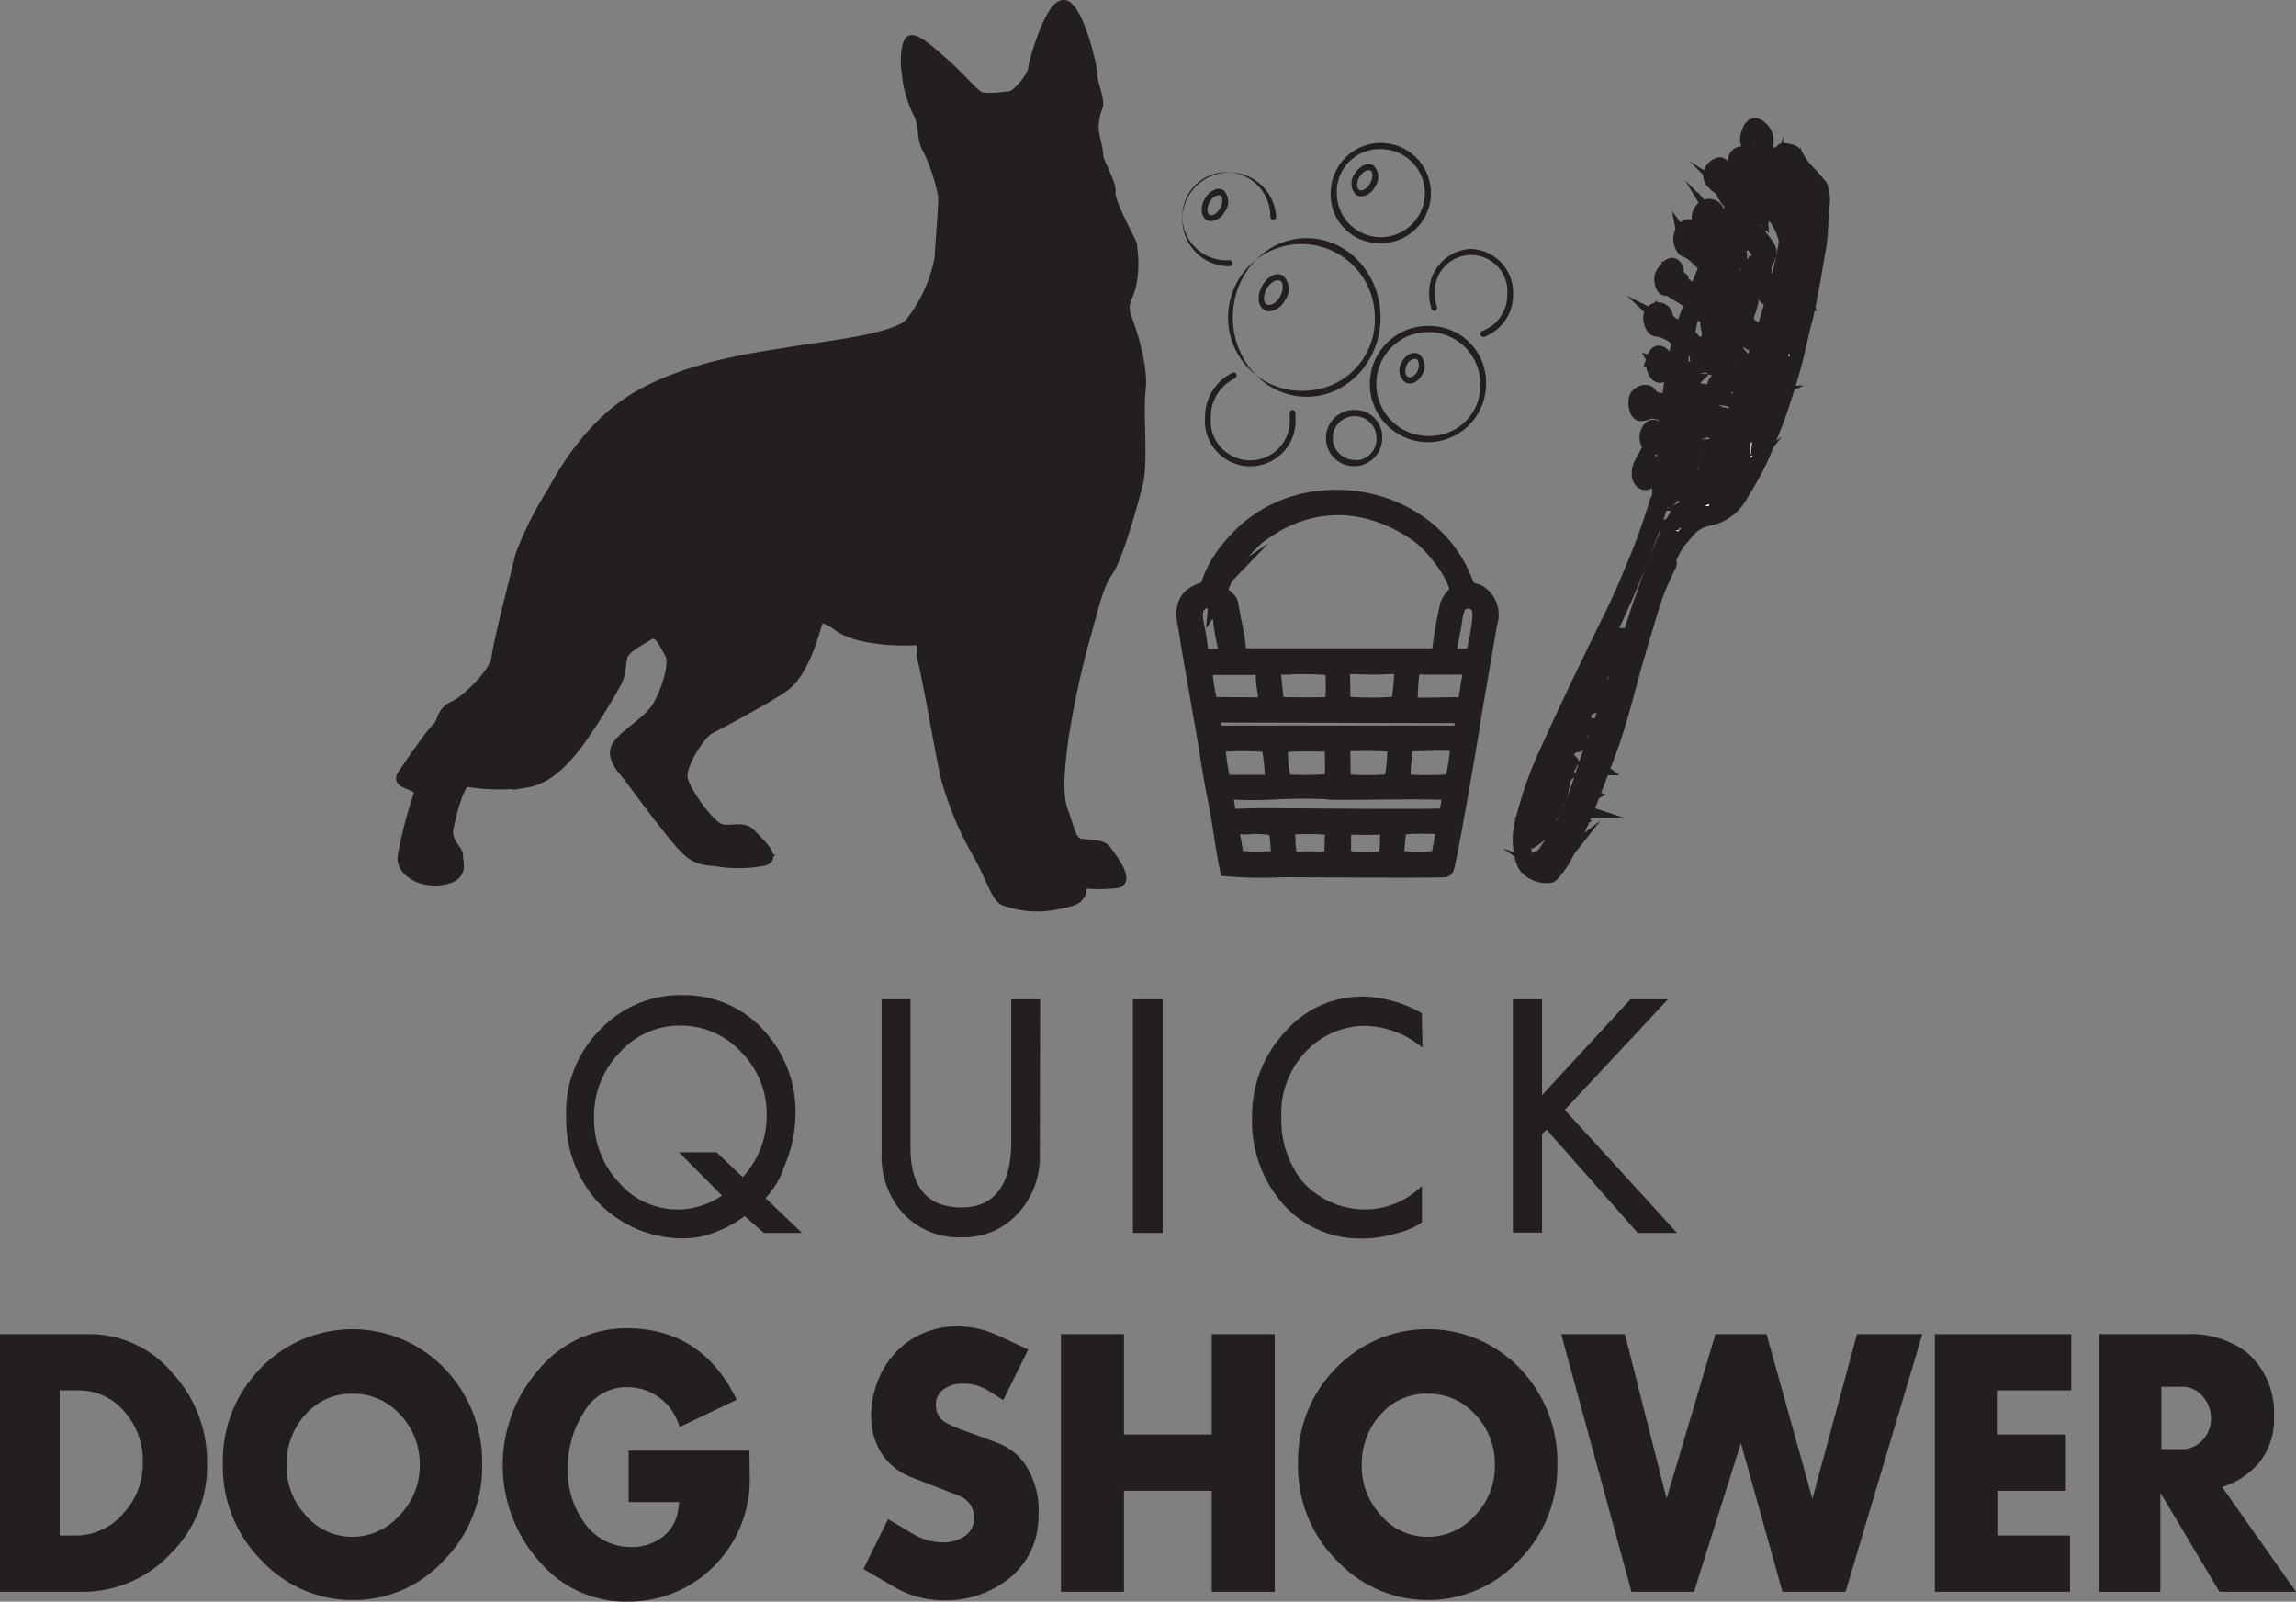 <svg id="Layer_1" data-name="Layer 1" xmlns="http://www.w3.org/2000/svg" viewBox="0 0 244.66 170.64"><rect x="0" y="0" width="244.66" height="170.64" fill="#808080" stroke="none"/><defs><style>.cls-1,.cls-2{fill:#231f20;}.cls-2,.cls-3,.cls-4{stroke:#231f20;stroke-miterlimit:10;}.cls-3,.cls-4{fill:#fff;}.cls-3{stroke-width:2px;fill-rule:evenodd;}.cls-4{stroke-width:1.5px;}</style></defs><path class="cls-1" d="M200.56,435.86a13.14,13.14,0,0,1-4,9.74,12.8,12.8,0,0,1-9.39,3.95h-8.69V422.1H188a11.5,11.5,0,0,1,8.82,4.09A13.94,13.94,0,0,1,200.56,435.86Zm-6.85-.21a7.83,7.83,0,0,0-2-5.34,6.26,6.26,0,0,0-4.86-2.22h-2v15.46h1.71a6.66,6.66,0,0,0,5.06-2.34A7.81,7.81,0,0,0,193.71,435.65Z" transform="translate(-178.49 -279.96)"/><path class="cls-1" d="M229.87,436a14.13,14.13,0,0,1-4.09,10.2,13,13,0,0,1-9.71,4.23,13.18,13.18,0,0,1-9.49-4,14.16,14.16,0,0,1-4.34-10.52,14,14,0,0,1,4.17-10.33,13.59,13.59,0,0,1,19.47.2A14.32,14.32,0,0,1,229.87,436Zm-6.65.06a7.63,7.63,0,0,0-2.09-5.39,6.71,6.71,0,0,0-5.12-2.23,6.49,6.49,0,0,0-4.91,2.15,7.79,7.79,0,0,0-2.07,5.5,7.64,7.64,0,0,0,2,5.26,6.45,6.45,0,0,0,5,2.34,6.69,6.69,0,0,0,5-2.25A7.56,7.56,0,0,0,223.22,436.06Z" transform="translate(-178.49 -279.96)"/><path class="cls-1" d="M258.38,437.18a13,13,0,0,1-3.82,9.64,12.73,12.73,0,0,1-9.05,3.77,12,12,0,0,1-9.39-4.1,15.42,15.42,0,0,1-.19-20.65,12.13,12.13,0,0,1,9.58-4.37q7.86.13,11.48,7.62L250.9,432a5.74,5.74,0,0,0-5.39-4.25,5.2,5.2,0,0,0-4.86,2.77,10.82,10.82,0,0,0-1.65,5.9,9.44,9.44,0,0,0,1.77,5.79,6,6,0,0,0,5,2.57,5.38,5.38,0,0,0,3.22-1,4.3,4.3,0,0,0,1.77-3l.11-.79h-5.39v-5.48h12.87Z" transform="translate(-178.49 -279.96)"/><path class="cls-1" d="M289,443.15a8.34,8.34,0,0,1-3.59,5.42,10.7,10.7,0,0,1-6.24,1.89,10.46,10.46,0,0,1-5.33-1.39l-3.34-1.95,2.62-5.31,2.73,1.61a6.18,6.18,0,0,0,3.13.86,4,4,0,0,0,2.2-.59,2.24,2.24,0,0,0,1.1-2,2.46,2.46,0,0,0-1.74-2.43l-4.84-1.88a6.67,6.67,0,0,1-3.38-2.75,7.48,7.48,0,0,1-1-3.92,9.59,9.59,0,0,1,.49-3A9.3,9.3,0,0,1,275.1,423a9,9,0,0,1,5.37-1.73,10.3,10.3,0,0,1,4.42,1l3.17,1.47-2.66,5.38-1.59-1a5,5,0,0,0-2.75-.75A3.37,3.37,0,0,0,279,428a2,2,0,0,0-.76,1.93,2,2,0,0,0,1,1.57,10.06,10.06,0,0,0,1.86.82l3.67,1.36a6.13,6.13,0,0,1,3.3,2.86,8.92,8.92,0,0,1,1.1,4.47A11.16,11.16,0,0,1,289,443.15Z" transform="translate(-178.49 -279.96)"/><path class="cls-1" d="M314.33,449.55h-6.72V438.79h-9.35v10.76h-6.72V422.1h6.72v10.69h9.35V422.1h6.72Z" transform="translate(-178.49 -279.96)"/><path class="cls-1" d="M344.44,436a14.13,14.13,0,0,1-4.09,10.2,13.25,13.25,0,0,1-19.2.22,14.16,14.16,0,0,1-4.34-10.52A14,14,0,0,1,321,425.57a13.59,13.59,0,0,1,19.47.2A14.32,14.32,0,0,1,344.44,436Zm-6.66.06a7.62,7.62,0,0,0-2.08-5.39,6.74,6.74,0,0,0-5.13-2.23,6.47,6.47,0,0,0-4.9,2.15,7.79,7.79,0,0,0-2.07,5.5,7.64,7.64,0,0,0,2,5.26,6.45,6.45,0,0,0,5,2.34,6.69,6.69,0,0,0,5.05-2.25A7.55,7.55,0,0,0,337.78,436.06Z" transform="translate(-178.49 -279.96)"/><path class="cls-1" d="M383.33,422.1l-8.18,27.45h-6.72L364,433.7l-5,15.85h-6.66l-7.49-27.45h6.79l4.44,17.53,5.2-17.53h5.45l4.89,17.53,4.75-17.53Z" transform="translate(-178.49 -279.96)"/><path class="cls-1" d="M399.2,428.09h-7.93v4.7h7.35v6h-7.29v4.76h7.74v6h-14.4V422.1H399.2Z" transform="translate(-178.49 -279.96)"/><path class="cls-1" d="M423.16,449.55H415L408.7,439v10.56h-6.53V422.1h9.32a10,10,0,0,1,6.26,1.82,8.36,8.36,0,0,1,3.06,6.42c0,.24,0,.48,0,.71a7.29,7.29,0,0,1-1.54,4.67,8.35,8.35,0,0,1-4,2.66Zm-9.07-18.48a3.45,3.45,0,0,0-.91-2.37,2.75,2.75,0,0,0-2.12-1H408.8v6.65h2.48a3,3,0,0,0,2-1.06A3.25,3.25,0,0,0,414.09,431.07Z" transform="translate(-178.49 -279.96)"/><path class="cls-1" d="M263.94,411.31h-4.05l-2.06-1.79a11.09,11.09,0,0,1-2.74,1.56,9.27,9.27,0,0,1-4.15.81,12.54,12.54,0,0,1-8.87-4,13.21,13.21,0,0,1-3.25-9,12.38,12.38,0,0,1,3.69-9.3,11.8,11.8,0,0,1,8.84-3.61,11.41,11.41,0,0,1,8.59,3.82,12.79,12.79,0,0,1,3.32,9,14.35,14.35,0,0,1-1.2,5.44,8.82,8.82,0,0,1-2,3.36ZM260.18,399a9.32,9.32,0,0,0-2.62-6.86,8.77,8.77,0,0,0-6.49-2.92,8.58,8.58,0,0,0-6.56,2.89,9.71,9.71,0,0,0-2.72,7,9.87,9.87,0,0,0,2.71,6.9,8.22,8.22,0,0,0,6.4,2.8,8.42,8.42,0,0,0,4.52-1.48l-4.58-4.61h4l2.79,2.65A9.54,9.54,0,0,0,260.18,399Z" transform="translate(-178.49 -279.96)"/><path class="cls-1" d="M289.29,403a8.82,8.82,0,0,1-2.31,6.22,7.78,7.78,0,0,1-6,2.56,8.07,8.07,0,0,1-6.55-2.88,9.07,9.07,0,0,1-2-6V386.42h3.08v15.8c0,4.2,1.77,6.32,5.32,6.38s5.42-2.29,5.42-7V386.42h3.08Z" transform="translate(-178.49 -279.96)"/><path class="cls-1" d="M302.38,411.31h-3.17V386.42h3.17Z" transform="translate(-178.49 -279.96)"/><path class="cls-1" d="M330.07,391.57a10,10,0,0,0-6-2.32,8.72,8.72,0,0,0-6.42,2.73,9.56,9.56,0,0,0-2.62,7.07,10.52,10.52,0,0,0,2.23,6.76,8.91,8.91,0,0,0,6.6,3,8.64,8.64,0,0,0,6.15-2.5v3.89a8.08,8.08,0,0,1-2.54,1.11,12.86,12.86,0,0,1-3.86.6A11,11,0,0,1,315,408a13.34,13.34,0,0,1-3.09-9,13,13,0,0,1,3.55-9.14,10.83,10.83,0,0,1,8.47-3.72A13.34,13.34,0,0,1,330,387.9Z" transform="translate(-178.49 -279.96)"/><path class="cls-1" d="M357.19,411.31H353l-9.71-11-.48.46v10.51h-3.11V386.42h3.11v10.21l9.42-10.21h4L345.23,398.2Z" transform="translate(-178.49 -279.96)"/><path class="cls-2" d="M275.47,284.24c.59-.36,2.54,1.44,3.81,2.56s2.91,3,3.51,3.37,2.69.08,3.36,0,2.32-2.05,2.39-2.87,1.87-7.07,3.37-6.84,3.06,6.66,3,7.39.82,2.64.6,3.44a6.7,6.7,0,0,0-.45,2.17c0,1,.52,2.41.49,3.05s1.46,3,1.31,3.93,1.94,4.73,2.24,5.46a11.71,11.71,0,0,1,0,4.25c-.23,1.44-1.13,2-.53,3.61s1.8,5.29,1.5,7.78.3,7.62-.3,10-2.17,7.94-3.21,9.38-1.57,4.1-2.39,6.9a98.3,98.3,0,0,0-2.32,10.75c-.22,1.93-.82,5.62-.07,7.71s.89,3.37,1.86,3.53,2.32,0,2.84.8,2.47,3.19,1,3.48a19.09,19.09,0,0,1-3.73,0c-.9.05.37.29-.08,1.09s-.89.8-2.69,1.2a10.18,10.18,0,0,1-5.6-.48c-.9-.56-1.57-3.05-2.84-5.13a34.78,34.78,0,0,1-3.29-7.94c-.52-2.17-2-10.83-2.46-12.44s.6-2.25-1.27-2.17-5.83-.16-7.62-1.44-2.09-1-2.32-.32-1.34,5.21-3.58,6.74-7,4-7.92,4.49-3.21,3.93-2.77,5.38,2.92,5,4.11,5.21,2.3-.4,3.17.56,2.88,2.65,1.09,2.89a14.13,14.13,0,0,1-4.48.08c-1.57-.24-2.43,0-3.94-1.6s-5.1-6.5-5.7-7.3-2.16-2.25-1.34-3.53,3.36-2.57,4.33-4.26,1.87-4.57,1.27-5.53-1.12-2.57-2.17-1.93-2.46,1.37-2.76,2.17,0,1.84-.91,3.29a66.66,66.66,0,0,1-4,6.26c-1.42,1.76-3.06,3.61-5.45,4a21.4,21.4,0,0,1-6.2-.08c-.83-.16-1.65,3.21-2,4.81s1,2.25,1,3.05.67,2.17-1.64,2.57-4.49-.89-4.34-2.49a47.32,47.32,0,0,1,1.72-6.66c.38-1.12-2.55-.88-1.73-2.09s3-4.41,3.67-5,.38-1.68,1.8-2.33,4.4-3.61,4.55-5.13,2.17-9.31,2.54-10.91a38,38,0,0,1,3.37-6.74c.44-.64,3.43-7,9.33-10.35s13.67-4.17,16.36-4.65,11-1.29,12.48-3.05a15.94,15.94,0,0,0,3.14-6.9c.07-1.6.45-5.7.37-6.66a20,20,0,0,0-1.72-5.05c-.6-1-.3-2.57-.89-3.61a12.36,12.36,0,0,1-1.27-4.41C274.87,286.4,275,284.56,275.47,284.24Z" transform="translate(-178.49 -279.96)"/><path class="cls-1" d="M325.6,313.78c0-4.66-3.53-8.45-7.87-8.45s-7.87,3.79-7.87,8.45,3.53,8.45,7.87,8.45S325.6,318.44,325.6,313.78Zm-7.87,7.8a7.82,7.82,0,1,1,7.26-7.8A7.56,7.56,0,0,1,317.73,321.58Z" transform="translate(-178.49 -279.96)"/><path class="cls-1" d="M315.24,309.34a1.18,1.18,0,0,0-1.21,0,2.6,2.6,0,0,0-1,1,2.68,2.68,0,0,0-.41,1.44,1.39,1.39,0,0,0,.53,1.17,1.11,1.11,0,0,0,.6.18,2.11,2.11,0,0,0,1.66-1.17A2,2,0,0,0,315.24,309.34Zm-.38,2.26c-.4.68-1.05,1-1.42.78a.77.77,0,0,1-.26-.62,2.14,2.14,0,0,1,.32-1.08,2,2,0,0,1,.78-.77.91.91,0,0,1,.37-.09.54.54,0,0,1,.27.07C315.28,310.14,315.26,310.93,314.86,311.6Z" transform="translate(-178.49 -279.96)"/><path class="cls-1" d="M323,300.73a1,1,0,0,0,.54.16,1.84,1.84,0,0,0,1.45-1,1.74,1.74,0,0,0-.13-2.29c-.59-.4-1.46,0-2,.85A1.75,1.75,0,0,0,323,300.73Zm.39-1.94a1.28,1.28,0,0,1,.94-.71.37.37,0,0,1,.21.06c.25.17.29.79-.07,1.39s-.88.82-1.14.65S323,299.39,323.37,298.79Z" transform="translate(-178.49 -279.96)"/><path class="cls-1" d="M306.9,301.1a2.4,2.4,0,0,0-.36,1.26,1.23,1.23,0,0,0,.48,1,.92.92,0,0,0,.53.16,1.83,1.83,0,0,0,1.45-1,1.74,1.74,0,0,0-.12-2.29C308.29,299.85,307.42,300.22,306.9,301.1Zm1.59,1.09c-.36.6-.89.82-1.14.65a.59.59,0,0,1-.2-.49,1.85,1.85,0,0,1,.26-.9,1.28,1.28,0,0,1,.94-.7.39.39,0,0,1,.2.05C308.81,301,308.84,301.59,308.49,302.19Z" transform="translate(-178.49 -279.96)"/><path class="cls-1" d="M331.09,314.7a6.19,6.19,0,1,0,5.75,6.18A6,6,0,0,0,331.09,314.7Zm0,11.7a5.54,5.54,0,1,1,5.14-5.52A5.35,5.35,0,0,1,331.09,326.4Z" transform="translate(-178.49 -279.96)"/><path class="cls-1" d="M329.7,317.69c-.61-.35-1.43.05-1.84.87a1.62,1.62,0,0,0,.36,2.13,1.05,1.05,0,0,0,.49.13,1.25,1.25,0,0,0,.55-.14,1.92,1.92,0,0,0,.8-.86A1.62,1.62,0,0,0,329.7,317.69Zm-.17,1.82a1.31,1.31,0,0,1-.53.58.52.52,0,0,1-.49,0c-.31-.17-.36-.74-.11-1.24a1,1,0,0,1,.81-.65.41.41,0,0,1,.21,0C329.72,318.44,329.77,319,329.53,319.51Z" transform="translate(-178.49 -279.96)"/><path class="cls-1" d="M325.29,305.86a5.34,5.34,0,1,0-5-5.33A5.16,5.16,0,0,0,325.29,305.86Zm0-10a4.69,4.69,0,1,1-4.35,4.68A4.54,4.54,0,0,1,325.29,295.85Z" transform="translate(-178.49 -279.96)"/><path class="cls-1" d="M309.81,308a.31.31,0,0,0-.3-.32,4.69,4.69,0,1,1,4.35-4.68.31.31,0,1,0,.61,0,5,5,0,1,0-5,5.33A.31.31,0,0,0,309.81,308Z" transform="translate(-178.49 -279.96)"/><path class="cls-1" d="M335.25,306.48a4.65,4.65,0,0,0-4.47,4.8,5.22,5.22,0,0,0,.25,1.58.31.31,0,0,0,.39.21.34.34,0,0,0,.19-.42,4.23,4.23,0,0,1-.22-1.37,3.87,3.87,0,1,1,7.72,0,4.11,4.11,0,0,1-2.67,3.94.34.34,0,0,0-.2.41.33.33,0,0,0,.29.23l.1,0a4.77,4.77,0,0,0,3.09-4.56A4.65,4.65,0,0,0,335.25,306.48Z" transform="translate(-178.49 -279.96)"/><path class="cls-1" d="M323,323.64a3,3,0,1,0,2.78,3A2.88,2.88,0,0,0,323,323.64Zm0,5.31a2.33,2.33,0,1,1,2.17-2.33A2.26,2.26,0,0,1,323,329Z" transform="translate(-178.49 -279.96)"/><path class="cls-1" d="M316.2,323.64a.33.33,0,0,0-.28.36c0,.14,0,.29,0,.43a4.22,4.22,0,1,1-8.41,0,4.53,4.53,0,0,1,2.57-4.16.34.34,0,0,0,.16-.43.3.3,0,0,0-.4-.17,5.19,5.19,0,0,0-2.94,4.76,4.83,4.83,0,1,0,9.63,0c0-.16,0-.33,0-.49A.33.33,0,0,0,316.2,323.64Z" transform="translate(-178.49 -279.96)"/><path class="cls-3" d="M321.38,368.49c0-.73.28-.63,1-.61,4.85.21,4.29-.69,4.15,1.49a7.15,7.15,0,0,1-.22,2.08c-.35.44-4.53.2-4.85.11l0-3.07Zm-.78,3.07a12.16,12.16,0,0,1-2.52.09c-.84,0-1.93.16-2.32-.22a10.52,10.52,0,0,1-.23-2.19c-.1-1-.43-1.36.69-1.37a27.35,27.35,0,0,1,4.46.1l-.08,3.59Zm-5.92-3.51a26.93,26.93,0,0,1,.25,3.5,22.26,22.26,0,0,1-4.84,0,6.91,6.91,0,0,1-.21-1.22c-.38-2.51-.85-2.48.82-2.48a18,18,0,0,1,4,.17Zm12.68,0c.64-.35,3.77-.28,4.66-.18.57.06.55.14.48.63l-.56,3.07a19.53,19.53,0,0,1-4.89-.05l.31-3.47Zm-6.75-3.88c1.95.06,11.65-.18,12.45.1a5.4,5.4,0,0,1-.44,2.79c-.87.17-17.12,0-19.5,0-3.61,0-3.75.41-4-.89-.05-.3-.21-1.22-.23-1.5,0-.66.37-.55.88-.53a40.77,40.77,0,0,0,4.42,0,62.23,62.23,0,0,1,6.41,0Zm.77-4.47c0-.82.29-.71,1.07-.7a41.45,41.45,0,0,1,4.85.1,16.88,16.88,0,0,1-.38,4.31,29.56,29.56,0,0,1-5.49,0l-.05-3.68Zm-6.61-.58a43.47,43.47,0,0,1,4.66-.07c1.47-.09,1.24-.08,1.23,1.51a18.93,18.93,0,0,1-.06,2.83,36.22,36.22,0,0,1-5.44.05,13.17,13.17,0,0,1-.39-4.32Zm-6.7,0a31.65,31.65,0,0,1,5.77,0c.19.71.64,3.78.31,4.39l-5.26,0c-.5-.19-.86-4-.82-4.32Zm19.79,4.29a10.69,10.69,0,0,1,.1-2.75c.13-1.28-.06-1.65,1.06-1.65s4-.19,5,.1c.07.27-.3,4.06-.83,4.33a35.77,35.77,0,0,1-5.28,0ZM334,356c.73,0,.62.36.51,1a3.37,3.37,0,0,1-.37,1.26l-25.72,0c-.71,0-.69-.39-.81-1.08s-.38-1.24.46-1.24Zm-19.76-1.79c-.31-3.36-.55-3.37.86-3.37a41,41,0,0,1,5.56.09,22,22,0,0,1,0,4.22c-1.28.18-4.42.08-5.9.08-.5,0-.46-.45-.51-1Zm14.34.91a21,21,0,0,1,.22-3.83c.15-.67,1-.45,1.62-.45h4c1.44,0,1,0,.64,2.66-.31,2.09-.29,1.75-1.91,1.74-1,0-4.13.16-4.61-.11Zm-7,0c-.2-.22-.1.18-.2-.49v-.5c.05-4-.79-3.3,3.62-3.3,2.12,0,3.13-.34,3.05.62a22.81,22.81,0,0,1-.37,3.7,36.45,36.45,0,0,1-6.1,0Zm-13.75.1c-.63,0-.56-.15-.68-.72a21.61,21.61,0,0,1-.51-3.63l6,0c.8,0,.61.64.67,1.45.11,1.43.64,2.94-.34,2.94Zm-1.41-11.3a1.51,1.51,0,0,1,1.85.46,5.37,5.37,0,0,1,.52,2c.39,2.95,1.11,3.61,0,3.67-2.71.13-2.38.25-2.76-2.27-.19-1.31-.9-3,.41-3.88ZM332.76,350c-.18-.67.39-2.85.5-3.71.16-1.22.37-2.48,1.64-2.48a1.42,1.42,0,0,1,1.39.92c.42,1-.66,5.2-.66,5.2a8.12,8.12,0,0,1-2.87.07Zm-24.42-6.88c.18-2.08,3-5.49,4.6-6.53.64-.42,1.06-.7,1.73-1.08a13.55,13.55,0,0,1,1.87-.84c4.54-1.69,9.11-.67,13,2,1.7,1.17,4.32,4.43,4.48,6.42a3.47,3.47,0,0,0-1.07,1.33,40.81,40.81,0,0,0-.76,4.12c-.18,1.29-.09,1.49-.84,1.49H311c-.78,0-.64-.36-.81-1.61-.09-.6-.23-1.41-.37-2.07-.66-3.1,0-1.61-1.46-3.26Zm24.09,29.27c.24-.37,2.62-14,2.93-16.3l1.67-9.71a2.66,2.66,0,0,0-.68-2.85c-1.16-1-1.13.35-2-1.73-3.76-9.41-16.92-11.56-23.75-4.43-3.59,3.73-2.69,5.34-3.85,5.64-1.55.42-2.18,1.47-1.79,3.37.24,1.12.35,2.31.56,3.34l1.69,9.71c.31,2.14.71,4.35,1.13,6.48s.65,4.33,1.1,6.43a44.47,44.47,0,0,0,5.71.08c2.45,0,16,.1,17.23,0Z" transform="translate(-178.49 -279.96)"/><path class="cls-4" d="M340.73,371.54a2.15,2.15,0,0,0,.45.88,3,3,0,0,0,2.49.85A.69.69,0,0,0,344,373a10.12,10.12,0,0,0,1.55-2.37c.6-1.27,1.24-2.48,1.79-3.8.89-2.17,1.73-4.39,2.56-6.61.92-2.43,1.62-5,2.32-7.65.53-2,1.12-3.91,1.69-5.85.37-1.24.74-2.49,1.17-3.68.34-.93.77-1.76,1.16-2.64.08-.18.3-.34.08-.63a.74.74,0,0,1,.08-.3,7.76,7.76,0,0,1,1.13-2c.3-.29.57-.7.86-1a3.71,3.71,0,0,1,2-1.2A5,5,0,0,0,363,334a5.44,5.44,0,0,0,.86-1.06c.69-1.14,1.39-2.29,2-3.53.48-.93.88-2,1.3-3s.79-2,1.14-3c.47-1.41.92-2.85,1.33-4.31.32-1.14.57-2.35.85-3.52.07-.29.13-.6.21-.88.71-2.65,1.13-5.45,1.61-8.2.26-1.49.26-3.1.4-4.64a4.4,4.4,0,0,0-.14-1.83.88.88,0,0,0-.13-.31c-.37-.43-.75-.86-1.13-1.28a7.78,7.78,0,0,1-1.44-1.94.73.73,0,0,0-.4-.36,3.05,3.05,0,0,0-.66-.17c-.11,0-.26-.07-.34,0-.41.5-.92.35-1.36.79a7,7,0,0,1-.4-.83,1.8,1.8,0,0,1,0-.7,1.71,1.71,0,0,0-.3-1.31,2.21,2.21,0,0,0-.5-.47c-.53-.36-.89-.09-1.16.86a1.64,1.64,0,0,0,.38,1.6,8,8,0,0,1,1.11,1.36c.06.08.11.18.18.29L365,299c-.14-.15-.13-.32,0-.56a1.44,1.44,0,0,0-.07-1.64,1,1,0,0,0-.94-.49.73.73,0,0,0-.61.64,1.9,1.9,0,0,0,.12,1.19c.27.56.55,1.11.82,1.67a3,3,0,0,1,.22.59c-.39-.27-.59.22-.82.74-.35-.5-.68-.95-1-1.43a1.2,1.2,0,0,1-.1-.5,1.52,1.52,0,0,0-.33-1.11.54.54,0,0,1-.15-.21c-.16-.55-.44-.44-.71-.32a1.37,1.37,0,0,0-.28.21,1.06,1.06,0,0,0-.22,1.46,3.38,3.38,0,0,0,.74.68c.08.07.21.07.25.17a5.51,5.51,0,0,0,1.09,1.65l.22.29c-.24.32-.48.61-.7.93a3.27,3.27,0,0,0-.53,1.34c-.06-.09-.11-.19-.17-.29a1.81,1.81,0,0,1-.32-1.15.86.86,0,0,0-.4-.82.94.94,0,0,0-1.23.2,1.34,1.34,0,0,0-.25,1.49,2.76,2.76,0,0,0,.87,1.18c.33.3.67.57,1,.9-.08.1-.12.17-.15.17-.42,0-.65.46-.58,1.17,0,.07,0,.24,0,.39a5.58,5.58,0,0,1-1.19-1.77c-.1-.32-.26-.63-.38-1-.29-.85-1-.95-1.41-.24a1.78,1.78,0,0,0,.06,1.88.69.69,0,0,0,.3.23c.75.22,1.31,1,2,1.55a.91.91,0,0,1,.13.16c-.36.93-.72,1.83-1.08,2.73a10.73,10.73,0,0,1-1-.64c-.2-.15-.5-.09-.51-.68,0-.05-.1-.11-.16-.12-.22,0-.28-.27-.33-.59-.12-.87-.49-1.1-1-.62-.13.13-.24.32-.37.45a1.27,1.27,0,0,0-.29,1.08c.06.46.26.83.54.77s.46.14.67.27c.47.28.93.55,1.39.86a4.66,4.66,0,0,1,.55.59c-.23.62-.44,1.17-.66,1.72a1.19,1.19,0,0,0-.07,1,4.94,4.94,0,0,1-1.91-1.23,1.07,1.07,0,0,0-.12-.52.81.81,0,0,0-1.45-.09,1,1,0,0,0-.11.78c.11.52.3.94.64.95a3.91,3.91,0,0,1,2.05.94l.36.28c-.19.82-.38,1.6-.58,2.44-.28,0-.56-.18-.81-.52a2.68,2.68,0,0,0-.38-.48c-.44-.37-.73-.2-1,.6a1.76,1.76,0,0,0,0,.65c.13.74.6,1.39,1.19.8.09-.09.17-.19.25-.28l.6.34c-.1.72-.18,1.42-.29,2.11s-.16.7-.52.66a3.93,3.93,0,0,1-1-.16,1.1,1.1,0,0,1-.57-.47c-.27-.49-1.2-.22-1.45.32s0,1.7.4,1.78a2.18,2.18,0,0,0,.81-.17c.11,0,.23-.15.33-.13.53.08,1.05.2,1.49.29.08.66.15,1.26.23,1.9-.21,0-.43.09-.65.1-.06,0-.12-.14-.18-.2a1.89,1.89,0,0,0-.46-.4c-.34-.15-.67.17-.85.77a1.55,1.55,0,0,0,.23,1.17c.27.4.53.43.83,0s.44-.49.75-.34c0,.35,0,.73,0,1.12s0,.71.05,1.17c-.5,0-1,.25-1.42-.23s-.74-.12-1.05.25a2,2,0,0,0-.24,1,1,1,0,0,0,.37.95.58.58,0,0,0,.8-.14,2.78,2.78,0,0,1,1.42-.75,1.06,1.06,0,0,1-.15,1,1.41,1.41,0,0,0-.28,1.05.87.87,0,0,1-.14.66,2.43,2.43,0,0,0-.22.58,70,70,0,0,1-2.75,7.43c-1.15,2.87-2.5,5.44-3.79,8.1-1.69,3.49-3.37,7-5,10.62a40.66,40.66,0,0,0-1.69,4.14c-.39,1.22-.77,2.46-1.08,3.74A7.62,7.62,0,0,0,340.73,371.54Zm13.75-41.31c-.09.37-.57.69-.77.55a.81.81,0,0,1-.09-.91c.18-.36.6-.45.78-.13A.88.88,0,0,1,354.48,330.23Zm.69-3.93c-.32.72-.5.8-.82.36a2.11,2.11,0,0,0,.34-.41C354.89,325.84,355,326,355.17,326.3Zm-1.4-2.75c-.2.16-.5-.08-.61-.42a.57.57,0,0,1,.07-.61l.93.29A.75.75,0,0,1,353.77,323.55Zm2-4.8c0,.14-.16.33-.24.34a1,1,0,0,1-.49-.16s0-.13-.07-.25l.38.09c0-.2,0-.32,0-.47a.46.46,0,0,1,.2,0C355.72,318.32,355.81,318.51,355.76,318.75Zm-.15-4.61c-.05.29-.21.52-.39.45a.87.87,0,0,1-.29-.56,1.86,1.86,0,0,1,.16-.6Zm1.74,1.31c-.32,0-.74-.19-1.28-.7,0-.11,0-.22,0-.33a6.73,6.73,0,0,0,.61.51A4.78,4.78,0,0,0,357.35,315.45Zm-.47-6a1.73,1.73,0,0,1-.37.66c-.12.11-.28,0-.42,0s0-.2,0-.29l.57-.6-.08-.3C356.84,309,357,309.16,356.88,309.43Zm.48,1c-.26.52-.35.22-.47-.09C357.11,310.11,357.11,310.11,357.36,310.42ZM358.8,306c-.36.54-.64.36-.81-.55.22.29.41.63.73.28-.17-.32-.53-.09-.48-.79.15,0,.32-.1.45,0a.64.64,0,0,1,.29.44A1.23,1.23,0,0,1,358.8,306Zm2.18-2.37c-.56.51-.8.4-1-.43.16-.42.39-.34.6-.27S361,303.12,361,303.58Zm.14-4.69H361v-.53h.09Zm1.16.13c-.41.46-.65.38-.91-.36.13-.11.27-.34.37-.3A.7.7,0,0,1,362.28,299Zm4-4.15c-.08.44-.26.5-.46.51s-.48-.21-.58-.76c.09-.11.2-.34.29-.33A.89.89,0,0,1,366.29,294.87Zm-9.91,36.74c-.1.78-.19,1-.42,1s-.2-.14-.24-.28a.6.6,0,0,1,.12-.41A3,3,0,0,1,356.38,331.61Zm.06-.52-.35,0,.07-.82.12,0C356.33,330.48,356.38,330.75,356.44,331.09Zm-.38-1.43.91-.25C356.67,329.63,356.36,330,356.06,329.66Zm0,0c-.31.47-.75.61-1.17.28Zm.84-3.2,0,.2c-.27,0-.56.12-.81-.22Zm-.23-3.36c.1,0,.18.23.3.38a2.24,2.24,0,0,1-2.31-.36l0-.19C355.31,323,356,323,356.63,323.1Zm.81-3.61-.72-.11C357.18,319.18,357.19,319.18,357.44,319.49Zm1-3.37c-.33.21-.58,0-.8-.62Zm-.64,3.62-.3-.23C357.66,319.37,357.66,319.38,357.78,319.74ZM359,311.6l-.07.22c-.25-.27-.59-.28-.8-.89Zm.32.29c.35.14.35.14.47.68l-.52-.5Zm1-4.24a4.36,4.36,0,0,1-1.06-.73c-.19-.18-.09-.4.1-.56C359.73,306.78,360.05,307.22,360.37,307.65Zm3.15-.56c-.18,0-.29,0-.35-.07-.63-.93-1.48-1.4-1.87-2.81C362,305.25,362.87,305.73,363.52,307.09ZM364.8,298c-.52.46-1,.32-1.15-.28-.1-.34,0-.73.2-.68A1.18,1.18,0,0,1,364.8,298Zm.92,4.25a4.87,4.87,0,0,0,.37.46l-.06-.85c.34.19.21.61.09,1,.24.13.24.13.8-.56a5.9,5.9,0,0,1,1.63,2.49l.38-.44a23.6,23.6,0,0,1-.51,3.36c-.1.39-.17.81-.26,1.21-.15.65-.29,1.3-.47,1.92q-.7,2.45-1.46,4.88c-.19.62-.4,1.21-.6,1.81s-.35,1-.52,1.57c-.15-.51-.14-.59-.53-.71s-.75-.78-1.14-1a5.82,5.82,0,0,0,.17-.91.76.76,0,0,0-.35-.67,6,6,0,0,1-.93-.95,1.51,1.51,0,0,1-.11-.66c0-.89-.22-1.35-.73-1.33s-.67.3-.9.8a1.85,1.85,0,0,0,.31,2c.46.28.9.59,1.35.9.27.19.54.41.82.63l-.51,1c-.51-.23-1-.46-1.43-.65-.18-.07-.24-.28-.33-.51-.26-.66-.64-.77-1.06-.36a2,2,0,0,0-.34,1.85c.1.32.27.54.47.41.37-.21.67,0,1,.19s.86.2,1.17,1l.51-1.15c.26.64.64.64,1.05.5s.82.13,1.22.45a22.75,22.75,0,0,1-2.18,5.17c0-.86-.28-1-.64-1a.88.88,0,0,1-.45-.19.56.56,0,0,0-.81.29,2.66,2.66,0,0,0,.16,1.72c.21.27.43.14.64-.06s.37-.25.59.07c-.12.28-.23.58-.35.87a25.87,25.87,0,0,1-2.41,4.7c-.48.68-1,1-1.6.65.21-.26.21-.26.35-.26.33,0,.66-.56.67-1.12s-.13-.62-.42-.5l-1.56.73-.06-.85a.68.68,0,0,0,.8-.65.82.82,0,0,0-.41-.94c-.15.47-.36.73-.62.6-.07-.68-.14-1.33-.22-2.08l1.47.27c.19-.29,0-.79.1-1.37.67,0,1.35,0,2,0,.1,0,.29-.25.29-.33a1.09,1.09,0,0,1,.36-.95c-.23-.17-.35-.33-.49-.36s-.58-.07-.87-.12-.4-.13-.61-.16a1.1,1.1,0,0,0-.57,0c-.47.2-.6.7-.39,1.46l.06.22c-.35.48-.72.25-1.12.34,0-.6.05-1.15.08-1.75l.84-.19c0-.43,0-.83,0-1.23l-.86-.24c.25-.88.48-1.7.75-2.64l1.17.47a1.65,1.65,0,0,0,.06-.24,1.31,1.31,0,0,0,0-.28l.18-.1-.08.66.16,0a5.75,5.75,0,0,0,.2-.71c.06-.37-.05-.55-.27-.58-.39-.05-.78-.12-1.19-.19.09-.78.16-1.43.25-2.15l.69.23.41-.94c-.18-.23-.36-.45-.57-.69a21.51,21.51,0,0,1,.62-2.61c.46.32.81.91,1.34.42,0-.3.12-.65.19-1.08l-.88-.68.32-.73.12-.09a2.89,2.89,0,0,0,0,.51c.1.54.25.78.56.65s.79.11,1.09.51a4.68,4.68,0,0,1,1,1.83,7,7,0,0,1,.37-.68,6.48,6.48,0,0,1,.44-.49c-.15-.69-.61-.6-.87-1.09.45-.34.8.07,1.15.27a6.86,6.86,0,0,1,1,.91c.05-.14.14-.35.2-.57.22-.84.19-.89-.3-1.13a2.47,2.47,0,0,1-.53-.5c-.17-.18-.33-.38-.51-.59-.05-1.05-.24-1.32-.86-1.12l-.19.09c-.69.36-.79.65-.64,2-.21-.22-.41-.28-.5-.69-.19-.84-.39-1-.92-.89l-.24.09.23-.89c.15.16.28.28.4.43.28.35.44.28.6-.28a2.5,2.5,0,0,0,.1-.49c0-.43-.05-.59-.33-.55-.06,0-.18-.07-.32-.19.1-.15.18-.4.26-.55.19-.32.38-.65.59-1,.41.56.93.82,1.18,1.7a.22.22,0,0,0,.25.12c.11,0,.21-.16.32-.22a.57.57,0,0,0,.32-.58,1.23,1.23,0,0,0-.27-.89A8.45,8.45,0,0,1,362,304.4c.13-.2.24-.41.33-.53,0,.16.07.33.13.62l1.16-1.86c.29.5.63.1,1,0a2.61,2.61,0,0,0-.68-1.17c.22.14.39,0,.56-.27s.38-.28.56,0S365.51,301.88,365.72,302.2Zm-4.56,8.62c-.51.52-.74.4-.79-.42C360.91,310,361.07,310,361.16,310.82Zm1.06-.56c.15-.43.54-.61.82-.38a.75.75,0,0,1,.19.91c-.2.64-.46.8-.79.49A1,1,0,0,1,362.22,310.26Zm2.06,1.39a1.12,1.12,0,0,1-.71-.68C364,311,364.06,311.46,364.28,311.65Zm-6,12.78c.22,0,.31.26.35.59-.44.63-.47.64-.84.17C357.87,324.71,358,324.43,358.28,324.43Zm.67.24h.8c-.14.61-.14.61-.87.6Zm-1.63,6.58,0,.17-.43.25,0-.19Zm5.07-4.87c-.21.44-.39.8-.56,1.17C362,326.68,362.07,326.6,362.39,326.38ZM362,325.3c0-.21,0-.41,0-.61,0,0,.1-.07.12,0S362.24,325,362,325.3Zm-.49,0c-.13.13-.32.32-.42.25s-.18-.41-.21-.65a.71.71,0,0,1,.16-.46c.08-.06.2,0,.29.1a3,3,0,0,1,.29.4C361.6,325,361.58,325.21,361.52,325.26Zm2.54-6.39,0-.19c.15.19.39,0,.49.47Zm-.46-.19a.42.42,0,0,1-.55.35c-.17-.09-.28-.26-.23-.6s.27-.49.57-.33S363.64,318.39,363.6,318.68Zm-2.39-.57c.42.1.74.1.92.71ZM359.6,318c.14-.39.16-.91.5-.9s.42.18.48.61C360.11,318.47,360,318.5,359.6,318Zm3.14-2.07-.82-.63,0-.11.81.62Zm-1.07-1.26a1.23,1.23,0,0,1-.54.51c-.21.05-.34-.25-.35-.65.23-.53.55-.3.82-.38C361.72,314.08,361.79,314.46,361.67,314.64Zm6.69-11.19-.31-.6.08-.14.32.6Zm-.37-1.81c-.2-.27-.2-.27-.19-.67A.72.72,0,0,1,368,301.64Zm-1-.39c0-.39.17-.48.32-.49.09.45.17.82.26,1.25A.72.72,0,0,1,367,301.25Zm-.3-3.12-1,1C366,298.49,366.23,298.26,366.72,298.13Zm.59.83c.06.07.17,0,.27.06l0-.37c.14-.11.26.42.42,0,.08.15.15.39.25.42.4.14.46.75.6,1.26a16.27,16.27,0,0,1,.15,1.86,3.41,3.41,0,0,1-.06,1.3c-.23-.41-.43-.77-.63-1.11.23-1.35,0-2-.61-2.28-.48-.19-.79.17-.89,1,0,.18,0,.37,0,.65a3,3,0,0,1-.31-.34c-.27-.44-.54-.9-.8-1.35-.1-.16-.19-.33-.32-.58l.45-.26-.11.38c.41,0,.68-.36,1-.59S367.08,298.64,367.31,299Zm.89-1.57c.09,0,.16.25.24.39a1.31,1.31,0,0,1-.48.79l-.47-1.16A2.88,2.88,0,0,1,368.2,297.39Zm.46-.44L368,297C368.24,296.68,368.45,296.61,368.66,297Zm2.09,9.45.39-.38c0,.34,0,.54-.06.78Zm.07,1.85v.49l-.09,0-.05-.48Zm.22-.95c0-.05.06-.08.14-.16a1.73,1.73,0,0,1,0,.36s-.09.05-.1,0A.41.41,0,0,1,371,307.3Zm-1.05-1c.35-.55.79-.85,1.06-.72A1.55,1.55,0,0,1,370,306.28Zm.31-6.38c0,.26,0,.52,0,.78h-.09c0-.25,0-.51,0-.77Zm.62-.45c-.17,0-.39.33-.39-.38C370.71,299.11,370.91,299,370.92,299.45Zm1,5.65.05-.19c.05.06.11.12.16.19l0,.12A1,1,0,0,1,371.9,305.1Zm0-3.34c.06,0,.14-.11.16-.07a1.36,1.36,0,0,1,.11.38c-.1,0-.19.08-.2,0A1.67,1.67,0,0,1,371.87,301.76Zm-.38,6.84.05-.49h.07a1.27,1.27,0,0,1,0,.27,1.12,1.12,0,0,1-.08.26Zm-.13-6.8c.25.22.25.22.09.62C371.43,302.25,371.4,302.08,371.36,301.8Zm-.78,2.22.54-.11c-.1.41-.43.2-.44.75l.47-.15,0,.18a2.31,2.31,0,0,1-1,.82,26.18,26.18,0,0,1,.32-5c.31-.2.6-.36.92-.21-.15.77-.69.22-.89,1l.93-.3,0,.17a1.2,1.2,0,0,1-.23.33c-.17.11-.35.15-.52.26s-.1.2-.21.44l.64-.21c0,.2.05.37.07.52-.18.24-.42.17-.54.66l.62-.14C371.2,303.69,370.75,303.4,370.58,304Zm.64,4.45-.12,0,0-.46h.1C371.23,308.18,371.22,308.33,371.22,308.47Zm-.23,2.69c-.12-.64-.12-.64.17-.75C371.1,310.67,371.06,310.88,371,311.16Zm-.48.59c.18-.34.29-.26.41.14Zm-.05-1.46.13,0v.48l-.09,0Zm-.52,4.28c.06.2.11.34.14.49s0,.22,0,.33-.16.09-.21.05S369.71,315,369.94,314.57Zm0-1.08c.12.55.12.55-.17.71C369.76,313.92,369.66,313.62,369.93,313.49Zm0-.73,0,.34h-.08l0-.33Zm-.16-.45,0-.51h.12C369.91,312,370,312.17,369.76,312.31Zm-.4,6.37c-.08.28-.14.48-.2.71C369.08,318.82,369.08,318.82,369.36,318.68Zm-.34-2.37h.11v.58H369C369,316.7,369,316.51,369,316.31Zm-.36,5.08c-.13.33-.21.55-.33.87C368.26,321.73,368.39,321.57,368.66,321.39Zm-.2-2.33-.11,0,.09-.4.09,0ZM368,323c-.07.24-.12.43-.2.7C367.75,323.32,367.75,323.09,368,323Zm-.1-2a.69.69,0,0,1-.1-.18,2.53,2.53,0,0,1,.18-.37l.11.17Zm-.67,1.88.24-.22.05.24-.26.15Zm.27-.77c0,.08-.09.12-.18.23a2.27,2.27,0,0,1,0-.47c0-.05.1-.05.16-.08A.87.87,0,0,1,367.53,322.12Zm-.7,3.46c-.24-.41-.24-.41.15-.72C366.92,325.18,366.88,325.37,366.83,325.58Zm-.2,1.15-.31-.33,0-.21.4-.18C366.7,326.3,366.67,326.47,366.63,326.73Zm-.27-1.1,0-.42h.1v.39Zm-.47,2.51c0-.37.05-.73.08-1.22l.38.47-.39.82Zm-1.07,1.44,0-.13.26.13,0,.12Zm-.33.45c.06.32.2.54-.05.86A.78.78,0,0,1,364.49,330Zm-.16-.5a1,1,0,0,1,.09-.24l.17.23c-.09.08-.14.15-.19.16S364.32,329.57,364.33,329.53Zm-.5,1.07s.08-.13.12-.2l.22.45-.14.23C364,330.92,363.89,330.77,363.83,330.6Zm-.49.86.11-.13c0,.1.09.21.13.32l-.1.12A2.22,2.22,0,0,1,363.34,331.46Zm-.55,1s.09-.27.14-.27c.22,0,.17.28.07.67A1.9,1.9,0,0,1,362.79,332.5Zm.27-.79s-.08,0-.08,0a1.28,1.28,0,0,1-.05-.27c0-.06.07-.11.17-.28C363.08,331.52,363.07,331.61,363.06,331.71Zm-.81.89s0-.1,0-.2l.36-.14C362.54,332.86,362.38,332.69,362.25,332.6Zm-.18.68c.17-.13.31-.34.43,0a.63.63,0,0,1-.07.36C362.22,333.84,362.16,333.58,362.07,333.28Zm-.68.79,0-.28.3.19a.68.68,0,0,1-.05.2A1.72,1.72,0,0,1,361.39,334.07Zm0-1.17a.5.5,0,0,1,0-.16c.12-.05.25-.08.38-.12v.14Zm-1.5-.1a2.08,2.08,0,0,1,.5-.52,4.61,4.61,0,0,0,1.34-1.5c.49-.83,1-1.62,1.47-2.52s1-2.15,1.49-3.31c.56-1.45,1.07-3,1.57-4.47.41-1.21.79-2.44,1.18-3.67.12-.41.2-.86.33-1.26a57.43,57.43,0,0,0,1.88-7.86,1.79,1.79,0,0,1,.24-.73,4.14,4.14,0,0,1,.81-.55l-.07.67c-.31.31-.64.42-.82,1l.49-.23,0,.13-.66.74.05.16.65-.4q0,.3,0,.48c-.28.44-.7.4-.94,1.11l.74-.37c-.32.8-.88.57-1.13,1.45l1.11-.74c0,.25,0,.38,0,.5-1,.77-1.21,1-1.37,1.62l.57-.63c.17.55,0,.74-.18.89s-.51.21-.68.7c.19.17.32-.1.46-.18s.32-.2.57-.37c-.23.84-.74.67-1,1.44l.92-.58c0,.29,0,.48-.05.73l-.23-.18c-.15.87-.77.55-1,1.46l.92-.63c-.15,1.1-.86.83-1.18,1.73l.77-.43a1.68,1.68,0,0,1-1,1.48.8.8,0,0,0-.27.22,5.28,5.28,0,0,0-.28.53c.51-.18.84-.77,1.28-.74a5,5,0,0,1-.6.67c-.2.18-.47.18-.61.76l.82-.48,0,.19c-.38.73-1.06.61-1.39,1.53l.83-.51c-.29.61-.75.54-1,1.24l1-.53.05.15c-.06.12-.12.31-.2.36-.29.21-.59.37-.89.56-.11.07-.26.13-.22.5l.81-.43c-.13.59-.13.59-.31.72s-.65.44-1,.68a1.28,1.28,0,0,0-.2.37l.05.11.84-.58c-.13.66-.42.59-.59.85s-.49.2-.61.75l.71-.35a.73.73,0,0,1-.14.47c-.21.17-.43.3-.64.46a.32.32,0,0,0-.1.45l.5-.24.05.17a1.69,1.69,0,0,1-.27.38c-.2.14-.41.21-.62.34s-.34.27-.33.3c.08.52-.25.56-.38.92l.4.06a1.67,1.67,0,0,1-.52.38.71.71,0,0,0-.47.62l.6-.23c-.14.83-.77.34-.9,1.21l.28-.12.29-.09c-.42.68-1,.38-1.24,1.17a5.53,5.53,0,0,0,.84-.35c.16-.07.2.08.16.26-.3.14-.57.27-.85.37-.57.23-.58.22-.71.65l.58-.18v.23A15.21,15.21,0,0,1,359.93,332.8Zm-.44,1.88.52,0C359.79,335.1,359.64,335.2,359.49,334.68Zm-.51-1a4.36,4.36,0,0,1,.44-.56c0-.05.14.09.29.21Zm-2,2.06a1.62,1.62,0,0,1,1.94-.8Zm1.88-1.66a5,5,0,0,1-.61.31l0-.21.69-.46A1.27,1.27,0,0,1,358.9,334.08Zm-3.52,5.3c.25-.93.53-1.23,1.19-1.36C356.3,338.79,355.85,338.94,355.38,339.38ZM356,338l-.07-.16c.13-.26.25-.52.35-.73l.35.08,0,.17Zm-.21,1.86a10,10,0,0,1-.8.68c.22-.76.29-.84.93-1.19C355.9,339.54,355.89,339.77,355.82,339.83Zm-1.31,2.4a1.79,1.79,0,0,1,.84-1.56s.06,0,.08.06l-.16.41.24,0a2.1,2.1,0,0,1-.2.32C355.06,341.74,354.81,342,354.51,342.23Zm-.43,1.12.56-.76a1.15,1.15,0,0,1-.5.9Zm-.05-.57,0-.06.15-.48.06.06Zm-.53,2.68c.12-.4.13-1,.48-1.14C354,344.92,353.81,345.29,353.5,345.46Zm-.74,2.08.51-.9C353.24,347.27,353.24,347.27,352.76,347.54Zm.32-1.6a2.44,2.44,0,0,1,.24-1.09l.08.08C353.3,345.27,353.19,345.6,353.08,345.94ZM352,350c.31-1.19.45-1.44.87-1.62C352.74,349.19,352.74,349.19,352,350Zm-.66,4.28c.05-.3.33-.46.2-.92-.38,0-.58.69-1,1,.15-.66.31-1.07.69-1.19s.54-.64.58-1.29l-.58.5c.27-1.34.37-1.49,1-1.7C351.8,353.24,351.58,354.07,351.3,354.25Zm-.56-1.31-.08-.08c.11-.29.21-.59.32-.88l0,0Zm-.21,3.64c-.22.21-.41.52-.62.73s-.34.68-.62.71a4.44,4.44,0,0,1,1.53-2.73c-.08.61.2.08.23.32A1.49,1.49,0,0,1,350.53,356.58Zm-.37-1.94-.08-.05c.07-.28.13-.55.2-.83l.11.07Zm-1.38,4.6c.1-.22.19-.6.3-.63.41-.14.67-.72,1-1.06.09-.09.19-.16.39-.34-.11.44-.17.69-.24,1C349.64,358,349.31,358.9,348.78,359.24Zm-.76,2.08a3.68,3.68,0,0,1,1.92-2.45c-.16.57-.27,1-.4,1.41C349,360.14,348.58,361.1,348,361.32Zm.75.46c-.15,0-.3.24-.44.39-.35.38-.69.78-1,1.17l-.07-.12c.24-.61.42-1.24.89-1.5s.7-.75,1.13-.67C349.15,361.42,349.06,361.75,348.77,361.78Zm-.12,1.06c-.3.43-.67.27-.94.6C348.35,362.55,348.35,362.55,348.65,362.84Zm-1,1.89a6.46,6.46,0,0,0-.78.47c-.17.11-.32.26-.52.42a4.08,4.08,0,0,1,1.73-1.87C348,364.37,347.92,364.59,347.6,364.73Zm-.78,1.59c-.24,0-.48.32-.72.51s-.28.24-.42.36l-.06-.13a2,2,0,0,1,.24-.52,6.63,6.63,0,0,1,1.68-1.38C347.33,365.81,347.22,366.27,346.82,366.32Zm-.43,1.3c-.42.3-.84.65-1.26,1-.12.1-.24.23-.42.39a6.84,6.84,0,0,1,1.7-2c.1-.07.22-.05.37-.08A.8.8,0,0,1,346.39,367.62Zm-1.34,1.59a1.65,1.65,0,0,1,1.13-.88,1,1,0,0,1-.24.52A6.14,6.14,0,0,1,345.05,369.21Zm-.12.59.55-.37C345.21,370.07,345.21,370.07,344.93,369.8Zm-1.68,2.87,1.42-1.09a7.32,7.32,0,0,0-.48.69C343.91,372.76,343.62,372.93,343.25,372.67Zm.53-1.26c.36-.42.66-.78,1-.81C344.53,371,344.28,371.62,343.78,371.41Zm-1.87.92a13.72,13.72,0,0,0,1.19-1.1c.39-.45.74-1,1.1-1.52a1.13,1.13,0,0,1,.28-.32,3.51,3.51,0,0,1,.53-.15l-.75.89c-.09.11-.26.23-.26.34,0,.43-.25.42-.36.64s-.16.47-.27.65A1.23,1.23,0,0,1,341.91,372.33Zm-.89-4.24c.21-.76.41-1.53.64-2.27a60.64,60.64,0,0,1,2.94-7.44c1.5-3.23,3.06-6.38,4.56-9.62a99.83,99.83,0,0,0,4.72-10.83,40.08,40.08,0,0,0,1.53-4.37,3.71,3.71,0,0,1,.14-.39c.41.26.79.08,1.08-.49s.49-.51.76-.21c.11.11.23.17.35.27a.59.59,0,0,0,.88,0,5.54,5.54,0,0,0,.95-1,28.22,28.22,0,0,0,1.57-2.47c.68-1.25,1.3-2.59,2-3.86a40.08,40.08,0,0,0,2.45-6c.26-.78.55-1.54.77-2.34.54-1.92,1-3.85,1.56-5.77a12.27,12.27,0,0,0,.47-2.09,12.07,12.07,0,0,1,.31-1.45,25.25,25.25,0,0,0,.57-3.83c.05-.55.11-1.1.17-1.75-.19-.2-.16-.59-.08-1a3.81,3.81,0,0,0-.07-1.65,5.6,5.6,0,0,0-.81-1.72,10.69,10.69,0,0,1,1-.41c.07,0,.16.13.23.23a2.5,2.5,0,0,1,.23,1.32c0,.87-.1,1.76-.09,2.63a21.18,21.18,0,0,1-.24,3.38c-.07.47-.09,1-.13,1.44a11,11,0,0,1-.13,1.17,29.4,29.4,0,0,1-.82,3.82,2.46,2.46,0,0,0-.06.33,22,22,0,0,1-1,3.89c-.16.47-.26,1-.41,1.48-.37,1.18-.72,2.38-1.12,3.52s-.76,1.93-1.16,2.87c-.77,1.84-1.42,3.84-2.31,5.53a6.85,6.85,0,0,1-1.79,2.48c-.41.29-.79.76-1.2,1.06-.74.56-1.35,1.65-2.17,1.91-.07,0-.14.16-.19.26-.26.46-.53.92-.77,1.4a66.89,66.89,0,0,0-2.71,6.85c-.77,2.06-1.42,4.24-2.13,6.36-.83,2.5-1.65,5-2.5,7.49-.71,2.06-1.51,4-2.14,6.14a31.28,31.28,0,0,1-2.22,5.2,20.19,20.19,0,0,1-1.47,2.4,2,2,0,0,1-1.65,1c-.38,0-.66-.34-.68-1A8.4,8.4,0,0,1,341,368.09Z" transform="translate(-178.49 -279.96)"/><path class="cls-4" d="M365.92,305a4.5,4.5,0,0,1-.52-.92c-.37-1-1-1.17-1.57-.37a1.77,1.77,0,0,1-.12.17,1.34,1.34,0,0,0-.33,1.15c.08.52.29.85.6.91a.61.61,0,0,0,.48,0c.46-.32.78.06,1.1.47s.7,1,1.08,1.52a6.91,6.91,0,0,0,.33-.67,1,1,0,0,0-.11-1C366.56,305.73,366.22,305.38,365.92,305Zm-1.27.1c-.12.09-.27.05-.44.08a2.28,2.28,0,0,1-.25-.65c0-.38.22-.46.38-.57a.21.21,0,0,1,.15,0c.17,0,.37-.09.46.27A1.12,1.12,0,0,1,364.65,305.06Zm1.78,1.23a2,2,0,0,1,.16.44c-.13,0-.2,0-.25,0l-1.16-1.4c.13-.33.26-.3.36-.16C365.85,305.5,366.14,305.89,366.43,306.29Z" transform="translate(-178.49 -279.96)"/><path class="cls-4" d="M361.25,321.86v0h0v0Z" transform="translate(-178.49 -279.96)"/><path class="cls-4" d="M359.54,321.55c-.2,0-.34-.17-.48-.44a.72.72,0,0,0-1.23-.26.94.94,0,0,0-.28.76,5.8,5.8,0,0,0,.13,1c.07.4.25.52.49.45.67-.18,1.3.15,2,.07.13,0,.27.2.43.32a.74.74,0,0,0,.33-.79.49.49,0,0,1,.16-.46,1.1,1.1,0,0,0,.17-.36l-1.12-.21A5.78,5.78,0,0,0,359.54,321.55Zm-.84.15c-.11.59-.35,1-.58,1s-.31-.38-.36-.73C358.31,321.16,358.33,321.16,358.7,321.7Zm1.61.67-1.19,0v-.18A1,1,0,0,1,360.31,322.37Z" transform="translate(-178.49 -279.96)"/><path class="cls-4" d="M364.73,309.62c.12.42.32.73.57.78a2.31,2.31,0,0,1,1.24,1.08c.14.2.3.44.46.18a4.5,4.5,0,0,0,.41-1.05.76.76,0,0,0-.15-.45c-.24-.31-.49-.57-.76-.87.13-1.2-.3-1.61-.89-1.45a1.74,1.74,0,0,0-.71.59A1.22,1.22,0,0,0,364.73,309.62Zm1.34.41c.43-.21.79.15.84.93Zm-1.05-.81c.37-.56.72,0,1.12-.2-.19.67-.47.78-.77.78S365,309.58,365,309.22Z" transform="translate(-178.49 -279.96)"/><path class="cls-4" d="M365.64,315.09a7.93,7.93,0,0,0-.88-.6c-.19-1.13-.67-1.37-1.28-.63a1.49,1.49,0,0,0-.3,1.1c0,.53.23.91.52.9a1.79,1.79,0,0,1,1.25.63c.2.19.6,0,.77-.25A1.12,1.12,0,0,0,365.64,315.09Zm-1.32-.22c-.06.26-.46.62-.63.56s-.3-.4-.26-.81c.49-.41.58-.45.72-.33A.52.52,0,0,1,364.32,314.87Zm.56.57c-.18,0-.37.06-.28-.5Z" transform="translate(-178.49 -279.96)"/><path class="cls-4" d="M361.17,321.24c0,.21.05.41.08.62a1,1,0,0,0,.9.56,2.58,2.58,0,0,1,.76.16c.65.2.73.13,1.13-.94A1.61,1.61,0,0,0,363,321c-.18,0-.3,0-.43-.25a.73.73,0,0,0-1.16-.2A.75.75,0,0,0,361.17,321.24Zm.24.1c.25-.27.48-.58.74-.33a.49.49,0,0,1,.15.34.69.69,0,0,1-.2.42C361.84,322,361.63,321.82,361.41,321.34Z" transform="translate(-178.49 -279.96)"/><path class="cls-4" d="M360.62,327.48l-1.15.11c-.21-.62-.58-.7-1-.49s-.38.79-.47,1.23a2.06,2.06,0,0,0,.15,1c.12.3.35.22.54.12a2.4,2.4,0,0,1,1.46-.51c.1,0,.27-.24.34-.43A6.29,6.29,0,0,0,360.62,327.48ZM358.67,329c-.22.11-.42.11-.49-.43.06-.06.15-.1.19-.2s.06-.31.1-.46.37-.5.51-.34a1.1,1.1,0,0,1,.2.57A1.2,1.2,0,0,1,358.67,329Zm1.24-.69-.49.17c0-.2,0-.29,0-.36s.08-.15.11-.14S359.89,327.89,359.91,328.35Z" transform="translate(-178.49 -279.96)"/><path class="cls-4" d="M348.6,352.34c.26-.26.51-.55.77-.81a.82.82,0,0,1,.35-.23c.41-.07.52-.29.42-1,.18-.28.45-.42.45-.95-.32-.05-1.17.69-1.74,1.52,0,.11.11.22.17.36-.1.59-.6.53-.72,1.27A1.19,1.19,0,0,0,348.6,352.34Zm.66-1.5.47-.48,0,.15c-.16.17-.31.35-.46.52Z" transform="translate(-178.49 -279.96)"/><path class="cls-4" d="M346.34,358.26c-.44.38-.88.8-1.32,1.19-.06.05-.15,0-.31,0l.86-.85c.48-.46,1-.93,1.45-1.37a1.29,1.29,0,0,1,.43-.2l.05.23a1.06,1.06,0,0,1-.66.76A2.17,2.17,0,0,0,346.34,358.26Z" transform="translate(-178.49 -279.96)"/><path class="cls-4" d="M344.27,361.21l-.06-.23a15.18,15.18,0,0,1,2.29-2.31,1,1,0,0,1,.43-.1c0,.55-.23.91-.4.74s-.32,0-.46.13c-.47.45-.92.93-1.38,1.39Z" transform="translate(-178.49 -279.96)"/><path class="cls-4" d="M343.79,365.34c-.4.34-.79.71-1.19,1.05-.07.06-.15,0-.23.05a14.25,14.25,0,0,1,1.89-1.91c.15-.14.36-.08.57-.11-.14.67-.4,1.06-.54.89,0-.09.06-.19.16-.47C344.16,365.05,344,365.18,343.79,365.34Z" transform="translate(-178.49 -279.96)"/><path class="cls-4" d="M345,361.82l-.92.88c-.18.17-.36.37-.6.2l.57-.55c.39-.39.77-.8,1.17-1.16.19-.18.41-.4.65-.13-.07.48-.29.77-.48.66S345.1,361.71,345,361.82Z" transform="translate(-178.49 -279.96)"/><path class="cls-4" d="M347.07,355.15c.07-.38.06-.87.39-.65.06,0,.18-.11.26-.2s.45-.5.68-.71.46-.38.73-.6c.06.52-.08.66-.21.77q-.76.66-1.56,1.29A.77.77,0,0,1,347.07,355.15Z" transform="translate(-178.49 -279.96)"/><path class="cls-4" d="M346.09,356.8l0-.16c.73-.66,1.45-1.33,2.18-2,.08-.06.18,0,.3,0,0,.44-.14.53-.31.58a1.55,1.55,0,0,0-.59.29c-.45.38-.88.81-1.32,1.2C346.26,356.81,346.17,356.79,346.09,356.8Z" transform="translate(-178.49 -279.96)"/><path class="cls-4" d="M343.24,364c.51-.52,1-1,1.55-1.54a.45.45,0,0,1,.66,0l-2.33,2A3,3,0,0,1,343.24,364Z" transform="translate(-178.49 -279.96)"/><path class="cls-4" d="M342,368.2c.28-.78,1.41-1.75,1.91-1.68a3.11,3.11,0,0,1-.37.52c-.36.28-.72.53-1.08.8C342.28,368,342.13,368.08,342,368.2Z" transform="translate(-178.49 -279.96)"/><path class="cls-4" d="M351.1,347.64c.08-.05.17,0,.34,0a7.86,7.86,0,0,1-1.75,1.85A6.18,6.18,0,0,1,351.1,347.64Z" transform="translate(-178.49 -279.96)"/><path class="cls-4" d="M343.13,368c.05,0,.12.09.13.17a.47.47,0,0,1-.07.28c-.45.35-.89.7-1.35,1,0,0-.1-.09-.19-.17l1.2-1.18A.43.43,0,0,1,343.13,368Z" transform="translate(-178.49 -279.96)"/></svg>